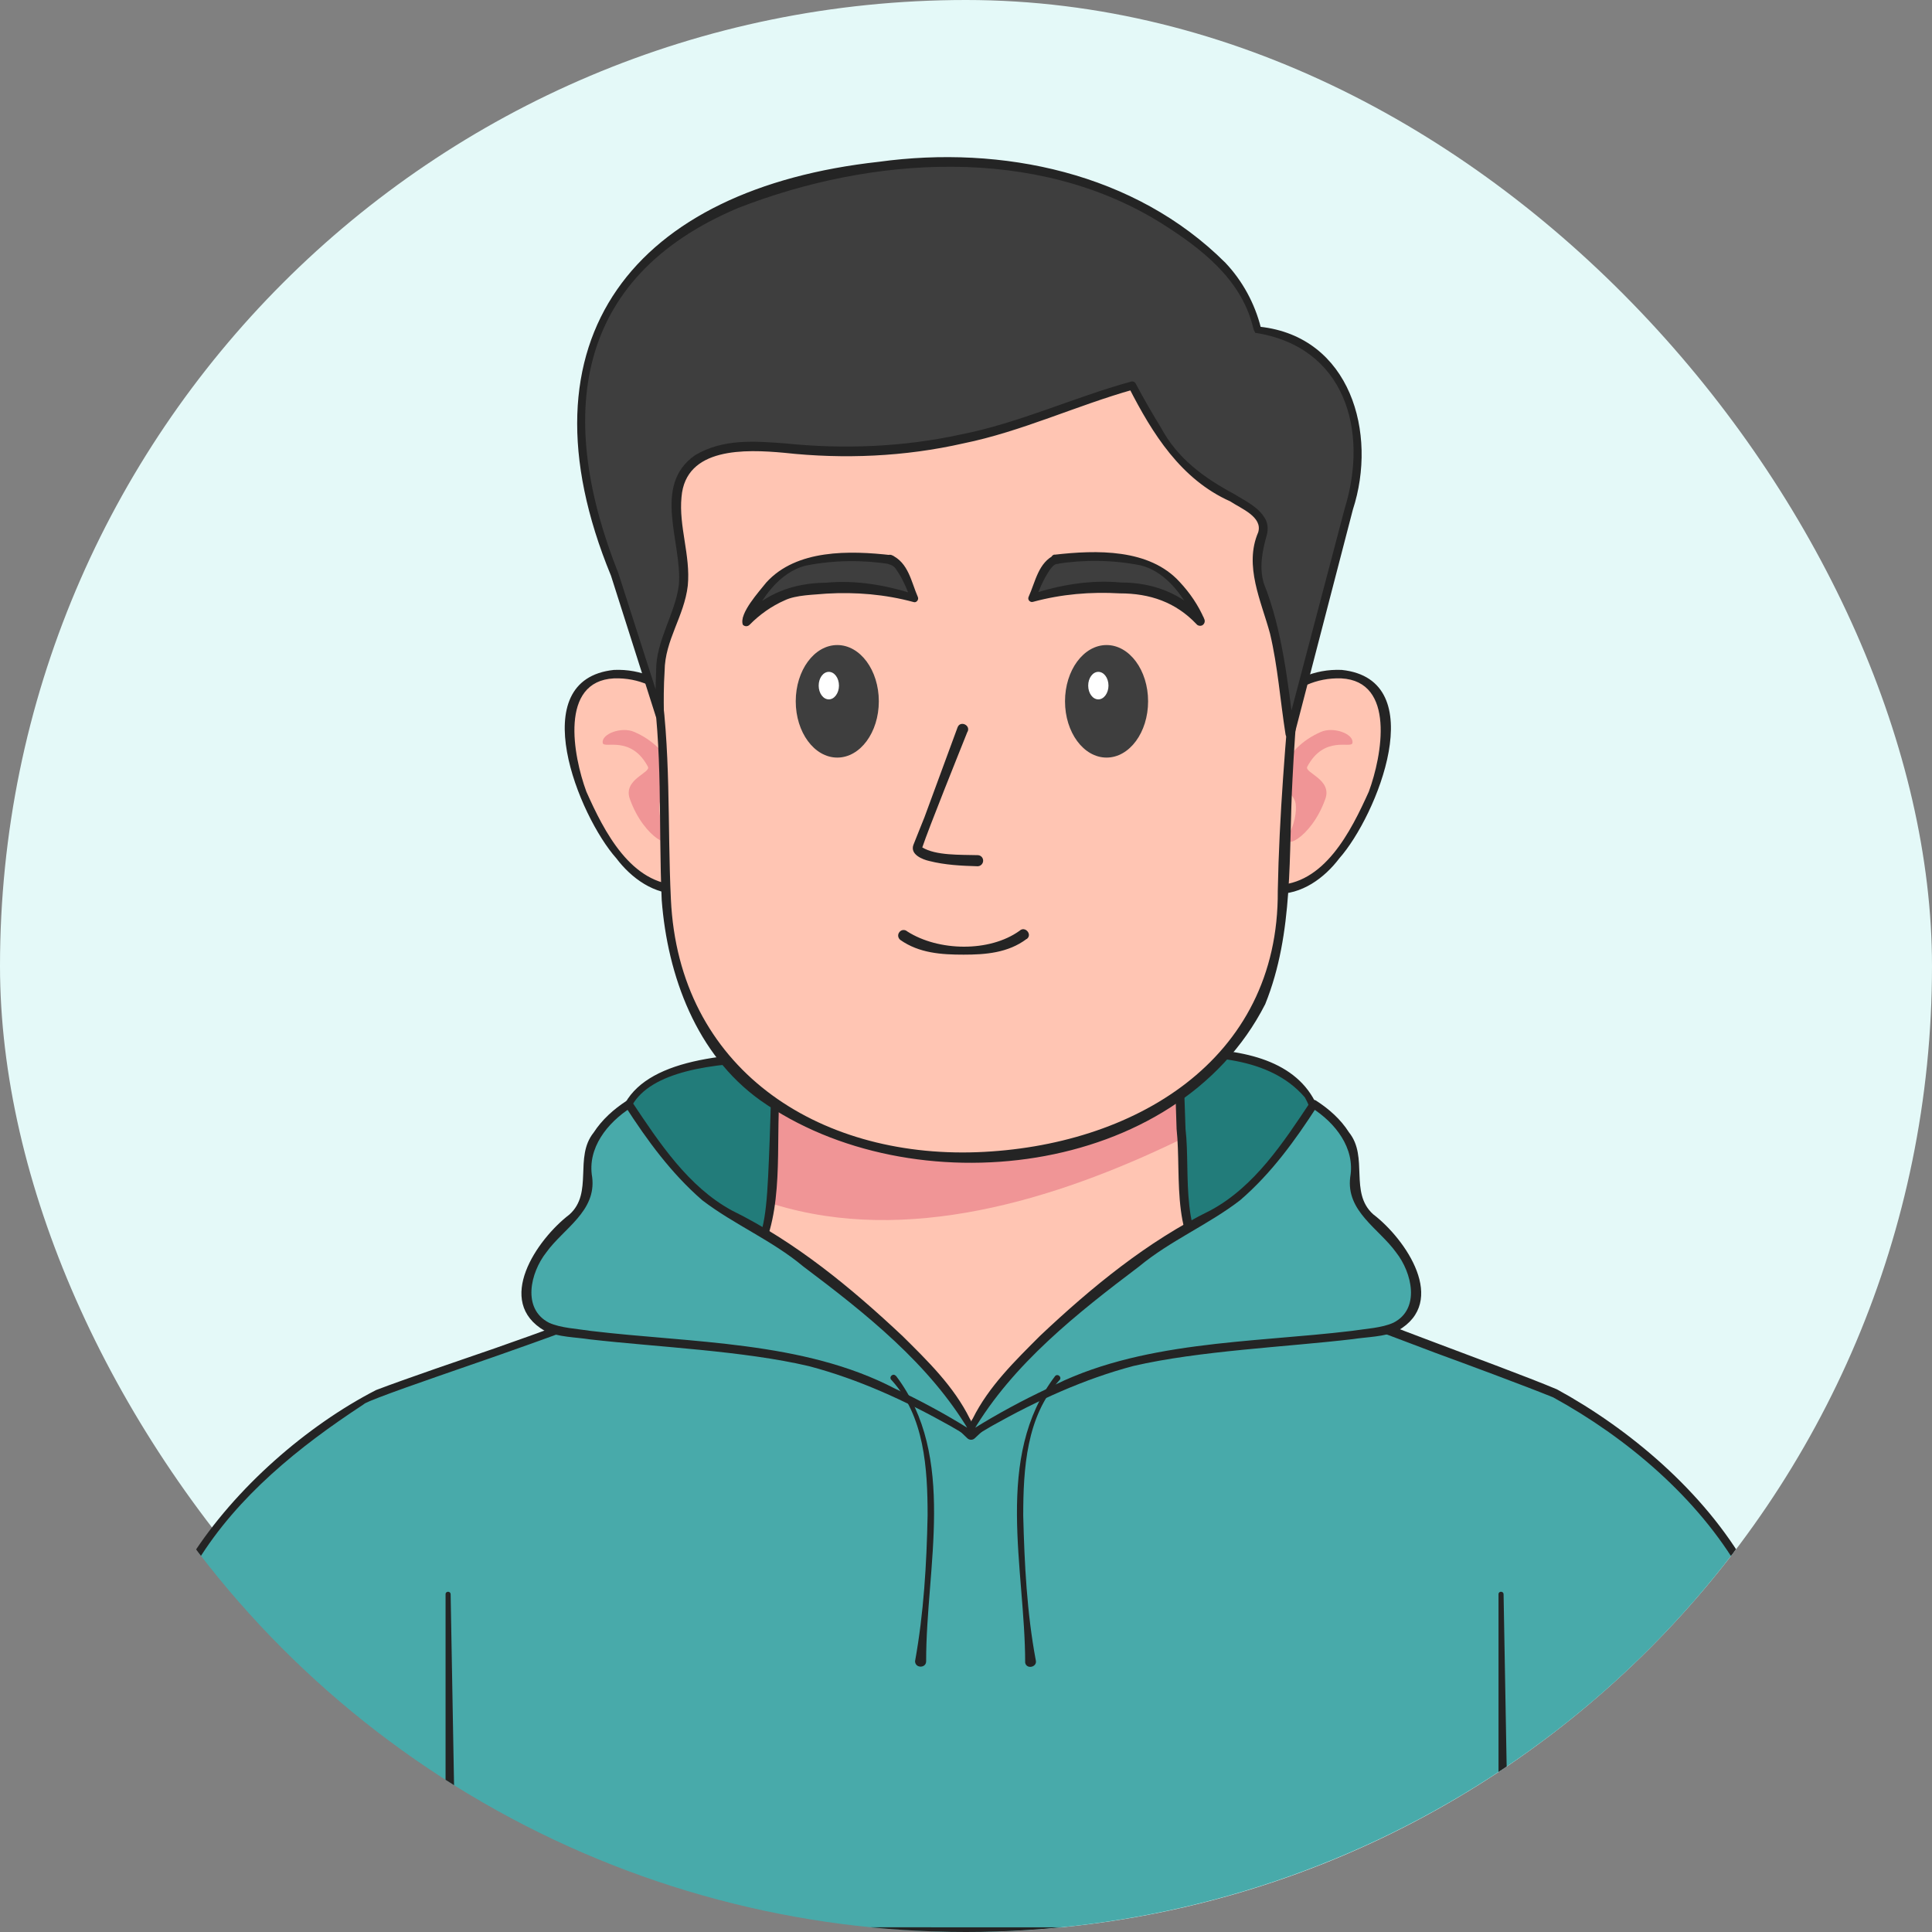 <?xml version="1.0" encoding="UTF-8"?>
<svg id="_Ñëîé_1" data-name="Ñëîé_1" xmlns="http://www.w3.org/2000/svg" xmlns:xlink="http://www.w3.org/1999/xlink" viewBox="0 0 80 80">
  <rect x="0" y="0" width="80" height="80" fill="#808080" stroke="none"/>
  <defs>
    <style>
      .cls-1 {
        fill: #48aaaa;
      }

      .cls-2 {
        fill: #fff;
      }

      .cls-3 {
        fill: #f09596;
      }

      .cls-4 {
        fill: none;
      }

      .cls-5 {
        fill: #ffc5b3;
      }

      .cls-6 {
        fill: #242424;
      }

      .cls-7 {
        fill: #227c7a;
      }

      .cls-8 {
        fill: #3e3e3e;
      }

      .cls-9 {
        fill: #e4f9f8;
      }

      .cls-10 {
        clip-path: url(#clippath);
      }
    </style>
    <clipPath id="clippath">
      <circle class="cls-4" cx="40" cy="40" r="40"/>
    </clipPath>
  </defs>
  <rect class="cls-9" x="0" y="0" width="80" height="80" rx="40" ry="40"/>
  <g class="cls-10">
    <g>
      <g>
        <path class="cls-7" d="M26.03,45.72c.85-2.44,8.25-1.95,12.6-1.63,4.35.32,6.76-.32,9.18-.48,2.42-.16,5.61.21,6.59,2.12.98,1.91-1.12,11.41-12.55,12.21-11.43.81-17.05-8.66-15.82-12.21Z"/>
        <path class="cls-6" d="M25.89,45.67c2.11-3.74,13.54-1.15,17.51-1.8,3.22-.2,10.21-1.77,11.33,2.47.23,3.45-1.85,6.76-4.48,8.84-3.98,2.99-9.37,3.53-14.11,2.43-4.99-1.21-11.2-6.3-10.25-11.95h0ZM26.18,45.77c-.37,1.39.08,2.91.72,4.21,2.03,3.98,6.08,6.71,10.43,7.51,5.7,1.09,12.52-.66,15.62-5.89.95-1.74,2.15-4.29,1.08-6.16-1.46-1.7-4.03-1.74-6.13-1.68-2.97.28-5.98.85-8.98.56-2.92-.08-11.17-1.31-12.74,1.44h0Z"/>
      </g>
      <path class="cls-5" d="M50.52,52.71c-.57-.3-1.2-.85-1.43-2.81-.18-1.54-.29-6.83-.33-9.62-5.51-.42-11.01-.86-16.53-.61-.03,2.25-.14,8.56-.34,10.22-.23,1.95-.86,2.5-1.43,2.81-.57.3-8.06,3.72-8.06,3.72,0,0,1.26,9.21,6,11.95,3.8,2.2,9.83,1.85,12.08,1.63,2.25.22,8.28.57,12.08-1.63,4.74-2.74,6-12.87,6-12.87,0,0-7.49-2.5-8.06-2.81Z"/>
      <path class="cls-3" d="M48.85,47.2c-.04-1.94-.07-4.82-.09-6.03-5.51-.42-11.01-.86-16.53-.61-.02,1.5-.08,6.36-.17,9.31,5.46,1.68,11.57-.14,16.79-2.67Z"/>
      <path class="cls-5" d="M52.04,31.84s-.45-3.49,3.11-3.92c3.56-.43,2.45,5.52-.48,8.21-1.06.98-2.75.8-3.14.22-.64-.95.51-4.51.51-4.51Z"/>
      <path class="cls-6" d="M50.43,52.88c-2.03-1.24-1.49-4.11-1.71-6.13-.08-2.15-.11-4.3-.13-6.46l.16.17c-5.5-.45-11.01-.9-16.51-.62,0,0,.15-.16.15-.16l-.1,5.54c-.18,2.18.21,4.92-.89,6.89-.27.42-.71.74-1.16.9-2.58,1.03-5.17,1.98-7.77,2.93,0,0,.12-.2.12-.2.3,2.19.81,4.36,1.57,6.44.78,2.05,1.83,4.1,3.52,5.51,3.65,2.57,8.54,2.43,12.83,2.11,4.29.27,9.24.42,12.84-2.22,1.66-1.45,2.68-3.52,3.46-5.59.77-2.09,1.28-4.29,1.6-6.5,0,0,.11.17.11.17-2.39-.81-5.78-1.88-8.1-2.79h0ZM50.61,52.54c2.24.89,5.71,2.02,8.02,2.82.07.02.12.1.11.18-.33,2.24-.87,4.44-1.62,6.57-.78,2.11-1.78,4.23-3.52,5.78-3.68,2.77-8.9,2.68-13.09,2.34-4.38.29-9.28.38-13.02-2.29-1.76-1.48-2.77-3.58-3.57-5.65-.79-2.1-1.35-4.27-1.7-6.49-.01-.09.04-.17.12-.2,0,0,5.18-1.94,5.18-1.94,3.96-1.38,4.15-1.51,4.32-5.68.08-1.78.19-6.46.22-8.29,0-.08.07-.15.15-.16,5.53-.23,11.05.19,16.55.59.09,0,.16.08.16.18.04,2.15.09,4.3.17,6.45.22,1.86-.3,4.69,1.5,5.8h0Z"/>
      <path class="cls-1" d="M72.2,64.99c-2.01-3.83-7.15-6.96-7.15-6.96-.27-.34-7.39-2.77-11.08-4.36-7.83-.42-13.75,5.73-13.75,5.73-5.33-5.33-14.04-5.45-14.12-5.5-3.68,1.59-10.88,3.8-11.15,4.14,0,0-5.14,3.12-7.15,6.96-2.01,3.83-3.65,15.01-3.65,15.01h71.69s-1.64-11.18-3.65-15.01Z"/>
      <path class="cls-6" d="M72.06,65.06c-1.75-3.03-4.7-5.53-7.75-7.2-1.21-.49-3.61-1.38-4.87-1.84-1.74-.67-4.02-1.48-5.49-2.15-3.8-.17-7.52,1.19-10.64,3.31-1.04.71-2.04,1.5-2.94,2.37-.09.09-.23.09-.32,0-3.71-3.67-9-5.08-14.06-5.53,0,0,.17.02.17.02-1.84.78-3.71,1.44-5.58,2.1-1.25.44-3.68,1.26-4.9,1.73-.23.1-.53.19-.65.3-2.63,1.72-5.19,3.78-6.85,6.48-1.51,2.79-2.05,6.01-2.74,9.09-.42,2.08-.79,4.18-1.11,6.28,0,0-.19-.22-.19-.22,0,0,71.69.01,71.69.01l-.18.2c-.87-5.03-1.55-10.26-3.61-14.97h0ZM72.33,64.92c1.14,2.35,1.69,4.9,2.28,7.43.55,2.53,1.02,5.07,1.42,7.63.01.1-.05.19-.15.2,0,.02-71.71,0-71.72.01-.11,0-.21-.1-.19-.22.32-2.11.7-4.21,1.13-6.3.71-3.11,1.26-6.35,2.81-9.19,1.83-2.88,4.82-5.46,7.66-6.92,1.23-.47,3.64-1.29,4.92-1.73,1.87-.66,3.74-1.32,5.56-2.09l.17.02s0-.03.03-.02c0,0,.12,0,.12,0,5.06.36,10.3,1.89,14.02,5.49,0,0-.31,0-.31,0,3.7-3.55,8.72-6.01,13.92-5.77,1.85.76,3.72,1.5,5.6,2.2,1.24.47,3.66,1.36,4.87,1.87,2.97,1.62,6.09,4.23,7.88,7.38h0Z"/>
      <path class="cls-6" d="M51.84,31.83c-.27-2.2,1.43-4.19,3.72-4.09,3.76.4,1.45,6.05-.1,7.8-.62.82-1.57,1.52-2.66,1.47-.54-.02-1.19-.1-1.48-.66-.51-1.49.15-3.14.53-4.52h0ZM52.24,31.86c-.34,1.44-.91,2.91-.59,4.31.15.34.7.47,1.14.48,2.04,0,3.15-2.23,3.89-3.87.55-1.49,1.11-4.57-1.14-4.69-2.07-.07-3.58,1.71-3.3,3.77h0Z"/>
      <path class="cls-3" d="M52.87,32.5s.21-1.49,1.82-2.19c.54-.24,1.39.09,1.31.46-.05.24-1.17-.34-1.87.98-.13.25,1.04.52.75,1.33-.59,1.67-1.93,2.23-1.48,1.4.27-.49.3-1.1.23-1.29-.15-.45-.76-.69-.76-.69Z"/>
      <path class="cls-5" d="M28.92,31.84s.45-3.49-3.11-3.92c-3.56-.43-2.45,5.52.48,8.21,1.06.98,2.75.8,3.14.22.64-.95-.51-4.51-.51-4.51Z"/>
      <path class="cls-6" d="M28.72,31.86c.28-2.06-1.23-3.84-3.3-3.77-2.26.12-1.69,3.2-1.14,4.69.73,1.64,1.85,3.86,3.89,3.87.45,0,1-.14,1.14-.48.32-1.4-.25-2.87-.59-4.31h0ZM29.13,31.83c.38,1.38,1.04,3.02.53,4.52-.29.55-.94.64-1.48.66-1.09.05-2.04-.65-2.66-1.47-1.55-1.74-3.86-7.4-.1-7.8,2.28-.1,3.99,1.88,3.72,4.09h0Z"/>
      <path class="cls-3" d="M28.09,32.5s-.21-1.49-1.82-2.19c-.54-.24-1.39.09-1.31.46.05.24,1.17-.34,1.87.98.13.25-1.04.52-.75,1.33.59,1.67,1.93,2.23,1.48,1.4-.27-.49-.3-1.1-.23-1.29.15-.45.76-.69.76-.69Z"/>
      <g>
        <path class="cls-5" d="M45.61,11.3h-11.25c-2.86,2.34-5.62,4.81-8.36,7.3.23,4.41,1.72,11.08,1.53,15.72-.31,7.23,2.48,10.22,4.99,11.67,6.59,3.81,13.88,1.13,16.22-.58,3.35-2.45,4.38-4.38,4.5-11.09.09-4.99,1.08-11.98,1.12-16.1-2.59-2.8-5.37-5.36-8.75-6.92Z"/>
        <path class="cls-6" d="M45.57,11.49h-11.21c-2.29,2.02-5.69,4.81-8.26,7.22.32,2.46.76,6.25,1.19,9.17.51,3.09.34,6.27.49,9.35.32,7,6.05,10.72,12.68,10.48,6.42-.24,12.5-3.76,12.45-10.82.12-6.23,1.05-12.47,1.31-18.68-2.18-2.19-5.36-5.35-8.64-6.73h0ZM45.65,11.11c3.47,1.66,6.39,4.25,8.86,7.11-.11,4.7-.76,9.34-.99,14.03-.17,3.11.07,6.36-1.13,9.33-3.67,7.2-14.66,8.41-20.91,3.98-2.64-1.89-3.84-5.15-4.08-8.29-.14-3.15.06-6.23-.45-9.35-.32-3.13-1.03-6.29-1.06-9.43,2.78-2.49,5.51-5.11,8.46-7.37,0,0,11.3,0,11.3,0h0Z"/>
      </g>
      <g>
        <ellipse class="cls-8" cx="45.82" cy="29.04" rx="1.72" ry="2.33"/>
        <path class="cls-2" d="M45.9,28.39c0,.31-.19.57-.42.57s-.42-.25-.42-.57.19-.57.42-.57.42.25.42.57Z"/>
      </g>
      <g>
        <ellipse class="cls-8" cx="34.67" cy="29.04" rx="1.72" ry="2.33"/>
        <path class="cls-2" d="M34.74,28.39c0,.31-.19.57-.42.57s-.42-.25-.42-.57.19-.57.42-.57.42.25.42.57Z"/>
      </g>
      <path class="cls-6" d="M40.06,30.3c-.34.85-1.6,3.98-1.87,4.79.56.34,1.56.3,2.29.32.13,0,.23.1.23.23,0,.12-.1.23-.23.23-.67-.02-1.34-.05-2.01-.22-.26-.06-.79-.26-.65-.66.06-.14.39-.99.46-1.15,0,0,1.37-3.72,1.37-3.72.11-.3.56-.09.41.19h0Z"/>
      <path class="cls-6" d="M42.51,38.88c-.77.58-1.71.65-2.61.65-.91,0-1.84-.06-2.62-.61-.1-.08-.12-.22-.04-.32.08-.11.23-.12.33-.03,1.28.82,3.4.87,4.65-.03.22-.21.54.15.3.34h0Z"/>
      <g>
        <path class="cls-8" d="M52.06,13.64s-.35-1.75-1.82-3.01c-3.56-3.05-7.73-4.56-14.54-3.64-5.77.78-13.55,4.23-11.27,13.48.05.2.1.41.15.62.18.68,2.73,8.53,2.73,8.53,0,0-.05-2.11.16-2.81.6-1.99,1.09-2.01.69-4.34-.4-2.33-.43-4.44,4.43-3.93,7.1.75,11.39-1.91,14.28-2.6,0,0,.93,1.73,1.54,2.59,1.39,1.98,4.2,2.3,3.85,3.5-.74,2.52.4,2.01.87,6.4l.26,1.93s2.53-9.62,2.56-9.78c.86-3.73-.66-6.46-3.9-6.95Z"/>
        <path class="cls-6" d="M51.96,13.74c-.06-.08-.06-.16-.09-.25-.5-1.95-2.14-3.21-3.77-4.24-5.19-3.25-12.01-2.79-17.53-.64-6.91,2.91-7.5,8.76-4.96,15.14,0,0,1.87,5.83,1.87,5.83l-.33.06c-.01-.62-.01-1.24.02-1.86-.02-1.23.8-2.39.94-3.56.15-1.74-1.13-4.11.67-5.37,1.17-.7,2.51-.58,3.73-.49,2.43.25,4.9.15,7.28-.37,2.43-.48,4.65-1.53,7.05-2.19.08-.02.16.02.19.09.33.62.68,1.23,1.05,1.83.68,1.27,1.78,2.07,3.03,2.74.46.29,1.02.53,1.3,1.06.1.2.1.46.04.65-.19.67-.31,1.34-.12,1.98.78,1.96,1,4.16,1.27,6.23,0,0-.37-.02-.37-.02,0,0,2.45-9.3,2.45-9.3,1.01-3.26,0-6.71-3.71-7.28h0ZM52.17,13.53c3.75.41,4.88,4.41,3.85,7.57,0,0-2.42,9.32-2.42,9.32-.05.2-.35.18-.37-.02-.22-1.4-.32-2.81-.64-4.16-.36-1.34-1.09-2.81-.49-4.2.19-.64-.71-.98-1.16-1.28-2.04-.91-3.22-2.8-4.2-4.72,0,0,.19.09.19.09-2.35.66-4.63,1.74-7.04,2.23-2.42.55-4.94.66-7.41.39-1.62-.15-4.09-.24-4.26,1.83-.12,1.22.38,2.42.26,3.67-.15,1.28-.95,2.25-.96,3.54-.04.61-.04,1.22-.03,1.83.02.19-.28.24-.33.06,0,0-1.86-5.84-1.86-5.84-4.06-9.85,1.03-16.03,11.09-17.14,5.1-.7,10.61.45,14.35,4.18.71.75,1.22,1.69,1.47,2.69.02.06,0-.01-.03-.03h0Z"/>
      </g>
      <g>
        <path class="cls-8" d="M43.69,23.16c1.3-.23,2.53-.1,3.58.11,1.04.21,2.01,1.46,2.41,2.43,0,0-1.09-1.17-2.36-1.28-1.11-.09-2.46-.3-4.6.34,0,0,.51-1.52.97-1.6"/>
        <path class="cls-6" d="M43.66,22.97c1.74-.2,3.93-.26,5.19,1.13.42.45.77.96,1.02,1.54.04.1,0,.21-.1.26-.08.03-.17.01-.22-.05-.87-.92-1.94-1.28-3.18-1.28-1.21-.07-2.41.03-3.59.35-.12.04-.24-.08-.19-.2.29-.64.4-1.43,1.1-1.75.25-.08.37.31.12.38-.12,0-.2.06-.32.22-.26.37-.45.81-.6,1.24,0,0-.19-.2-.19-.2,1.18-.39,2.46-.61,3.71-.49,1.34,0,2.53.45,3.44,1.45,0,0-.33.21-.33.21-.43-.99-1.19-2.1-2.29-2.37-1.16-.23-2.34-.24-3.49-.06-.25.04-.31-.34-.07-.39h0Z"/>
      </g>
      <g>
        <path class="cls-8" d="M36.9,23.16c-1.3-.23-2.53-.1-3.58.11-1.04.21-2.01,1.46-2.41,2.43,0,0,1.09-1.17,2.36-1.28,1.11-.09,2.46-.3,4.6.34,0,0-.51-1.52-.97-1.6"/>
        <path class="cls-6" d="M36.86,23.36c-1.14-.18-2.33-.17-3.49.06-1.1.27-1.86,1.37-2.29,2.37,0,0-.33-.21-.33-.21.92-1,2.1-1.44,3.44-1.45,1.25-.12,2.52.1,3.71.49,0,0-.19.2-.19.2-.15-.43-.34-.87-.6-1.24-.19-.3-.43-.13-.46-.4-.01-.14.13-.24.26-.2.71.32.82,1.11,1.1,1.75.04.11-.07.24-.18.2-1.18-.32-2.39-.42-3.6-.35-.51.05-1.27.05-1.74.28-.53.23-1.04.59-1.45,1.01-.08.08-.2.08-.28,0-.17-.46.68-1.38.97-1.75,1.25-1.38,3.45-1.33,5.19-1.13.25.04.18.43-.07.39h0Z"/>
      </g>
      <g>
        <path class="cls-1" d="M40.22,59.4c.29-2.11,6.76-7.58,9.98-9.12,2.02-.96,4.2-4.56,4.2-4.56,0,0,1.89,1.1,1.71,2.81-.16,1.56.86,2.06,1.34,2.58,1.88,1.99,1.29,3.68-.06,3.97-1.34.29-4.89.48-8.73.96-4.1.51-8.45,3.36-8.45,3.36Z"/>
        <path class="cls-6" d="M40.14,59.52c-.03-.22.03-.65.14-.78.66-1.33,1.75-2.39,2.79-3.43,2.13-2.01,4.43-3.9,7.07-5.2,1.81-.98,3-2.8,4.12-4.48.05-.08.15-.11.23-.06.54.35,1.02.77,1.37,1.32.82,1.02,0,2.49,1,3.39,1.35,1.03,3.12,3.62,1.02,4.82-.53.26-1.3.26-1.86.35-2.8.33-6.35.48-9.08,1.11-2.05.54-4.01,1.44-5.86,2.48,0,0-.39.23-.39.23l-.2.12c-.1.06-.24.17-.35.12h0ZM40.3,59.27s-.09-.05-.11-.03c.04-.02.11-.07.14-.09.96-.6,2.02-1.17,3.04-1.65,3.79-1.99,8.46-1.89,12.6-2.39.58-.09,1.25-.12,1.73-.34,1.12-.57.77-2.07.11-2.91-.71-.99-2.08-1.7-1.9-3.12.21-1.2-.62-2.25-1.6-2.87l.23-.06c-.91,1.41-1.9,2.78-3.19,3.89-1.31,1.01-2.89,1.67-4.18,2.74-2.57,1.94-5.23,4.04-6.88,6.83h0Z"/>
      </g>
      <g>
        <path class="cls-1" d="M40.22,59.4c-.29-2.11-6.76-7.58-9.98-9.12-2.02-.96-4.2-4.56-4.2-4.56,0,0-1.89,1.1-1.71,2.81.16,1.56-.86,2.06-1.34,2.58-1.88,1.99-1.29,3.68.06,3.97,1.34.29,4.89.48,8.73.96,4.1.51,8.45,3.36,8.45,3.36Z"/>
        <path class="cls-6" d="M40.14,59.27c-1.65-2.79-4.3-4.89-6.88-6.83-1.29-1.08-2.86-1.73-4.18-2.74-1.29-1.12-2.28-2.48-3.19-3.89l.23.06c-.97.62-1.81,1.67-1.6,2.87.18,1.42-1.19,2.13-1.9,3.12-.66.84-1.01,2.33.11,2.91.48.22,1.15.25,1.73.34,4.15.5,8.81.41,12.6,2.39,1.02.48,2.08,1.05,3.04,1.65,0,0,.1.06.1.06,0,0,.04.03.04.03-.02-.02-.09,0-.11.03h0ZM40.3,59.52c-.12.04-.25-.06-.35-.12-.11-.07-.47-.28-.59-.35-1.85-1.04-3.81-1.94-5.86-2.48-2.72-.64-6.28-.79-9.08-1.11-.56-.09-1.32-.09-1.86-.35-2.1-1.21-.33-3.79,1.02-4.82,1-.9.18-2.37,1-3.39.35-.54.83-.97,1.37-1.32.08-.05.18-.02.23.06,1.12,1.68,2.32,3.5,4.12,4.48,2.64,1.3,4.94,3.2,7.07,5.2,1.04,1.03,2.13,2.09,2.79,3.43.11.13.17.56.14.78h0Z"/>
      </g>
      <g>
        <line class="cls-2" x1="62.27" y1="80" x2="62.14" y2="66.02"/>
        <path class="cls-6" d="M62.05,80v-13.98c-.01-.14.21-.15.21,0,0,0,.25,13.98.25,13.98,0,.29-.46.3-.45,0h0Z"/>
      </g>
      <g>
        <line class="cls-2" x1="18.68" y1="80" x2="18.55" y2="66.02"/>
        <path class="cls-6" d="M18.45,80v-13.98c-.01-.14.21-.15.21,0,0,0,.25,13.98.25,13.98,0,.29-.46.3-.45,0h0Z"/>
      </g>
      <path class="cls-6" d="M37.1,56.97c2.55,3.36,1.24,7.93,1.25,11.82,0,.29-.45.3-.46,0,.36-1.99.48-4.02.52-6.04,0-1.94-.13-4.12-1.5-5.61-.12-.12.07-.3.18-.17h0Z"/>
      <path class="cls-6" d="M43.87,57.15c-1.37,1.49-1.5,3.67-1.5,5.61.05,2,.15,4.02.52,5.99.07.28-.38.39-.44.1,0-3.9-1.32-8.5,1.24-11.87.11-.12.3.05.18.17h0Z"/>
    </g>
  </g>
</svg>